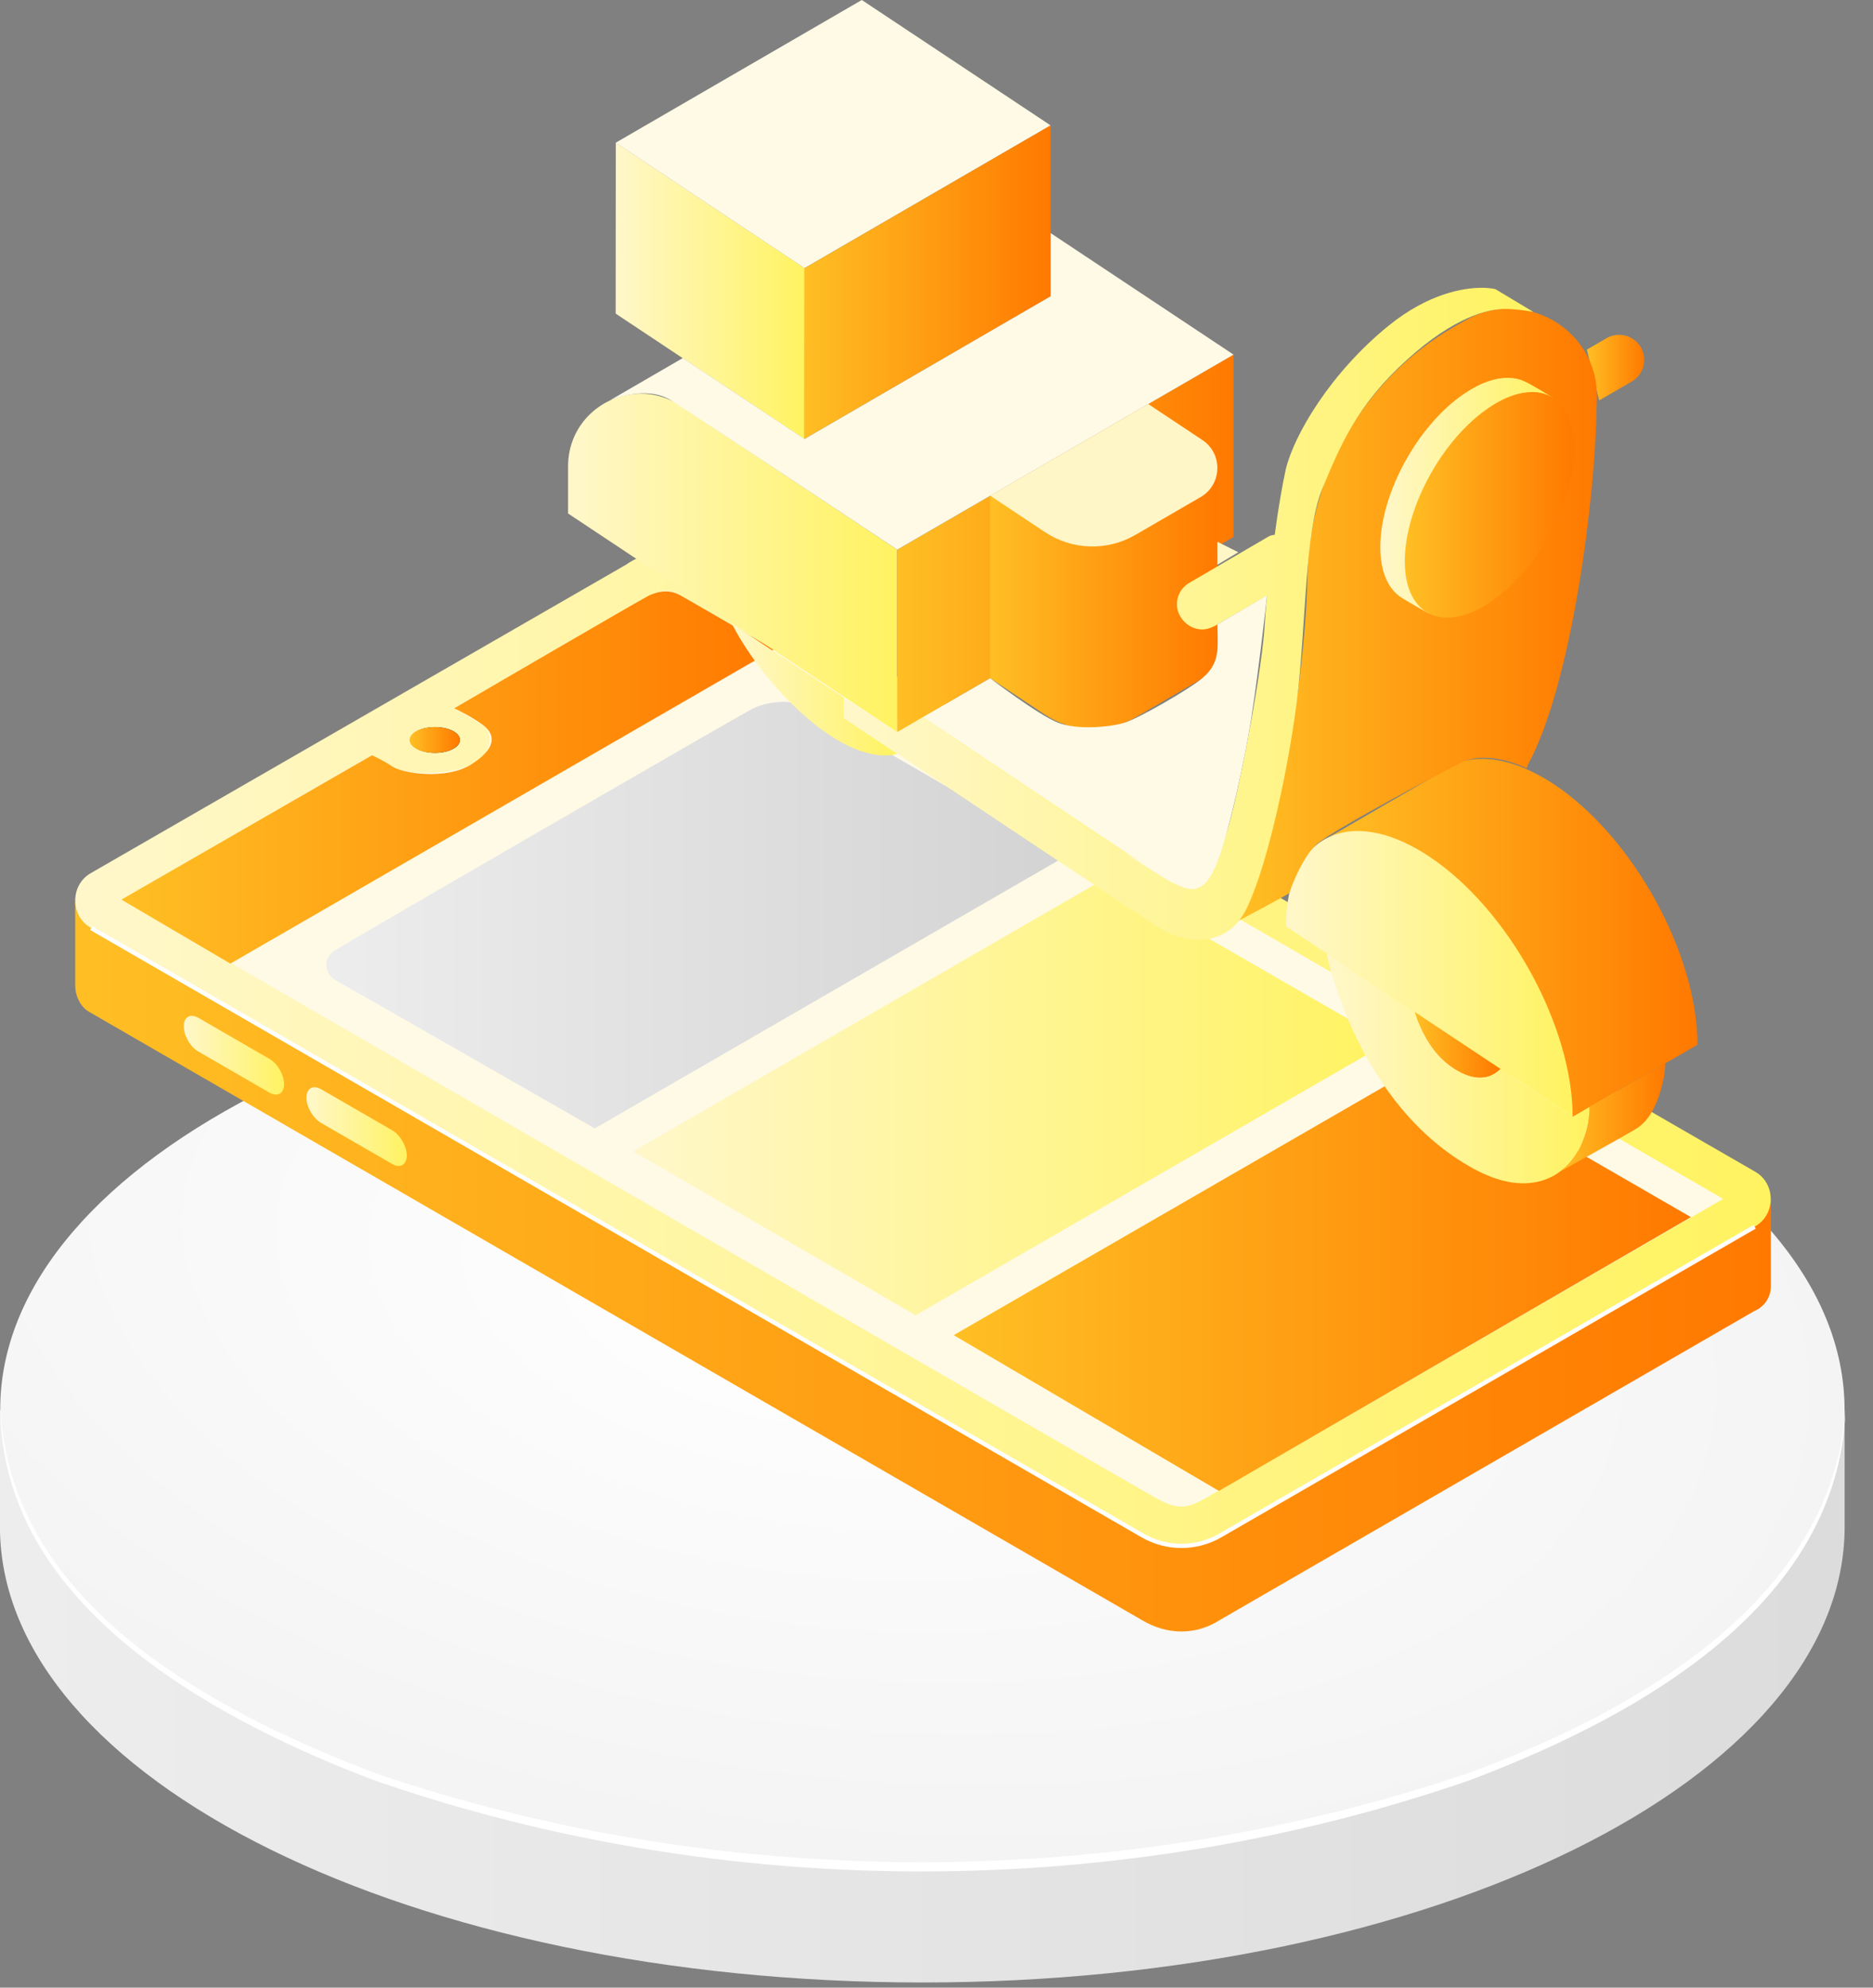 <?xml version="1.0" encoding="UTF-8" standalone="no"?>
<!DOCTYPE svg PUBLIC "-//W3C//DTD SVG 1.1//EN" "http://www.w3.org/Graphics/SVG/1.1/DTD/svg11.dtd">
<svg width="100%" height="100%" viewBox="0 0 66 70" version="1.1" xmlns="http://www.w3.org/2000/svg" xmlns:xlink="http://www.w3.org/1999/xlink" xml:space="preserve" xmlns:serif="http://www.serif.com/" style="fill-rule:evenodd;clip-rule:evenodd;stroke-miterlimit:10;">
    <rect x="0" y="0" width="66" height="70" fill="#808080" stroke="none"/>
    <g transform="matrix(1,0,0,1,-3857.47,-839.307)">
        <g transform="matrix(1,0,0,1,3240,0)">
            <g transform="matrix(65.003,0,0,-65.003,617.468,899.05)">
                <path d="M0,0.155L0,0.092C0,-0.045 0.224,-0.155 0.5,-0.155C0.776,-0.155 1,-0.045 1,0.092L1,0.155L0,0.155Z" style="fill:url(#_Linear1);fill-rule:nonzero;"/>
            </g>
            <g transform="matrix(7.182,20.196,36.166,2.04281e-14,642.417,886.463)">
                <path d="M0.123,-0.714C0.563,-0.802 0.919,-0.47 0.919,0.026C0.919,0.523 0.563,0.996 0.123,1.083C-0.316,1.17 -0.672,0.839 -0.672,0.342C-0.672,-0.154 -0.316,-0.627 0.123,-0.714Z" style="fill:url(#_Radial2);fill-rule:nonzero;"/>
            </g>
            <g transform="matrix(1,0,0,1,617.492,906.296)">
                <path d="M0,-17.343C0.012,-17.114 0.031,-16.888 0.057,-16.666C0.076,-16.509 0.098,-16.354 0.124,-16.201C1.16,-10.031 7.842,-6.577 13.245,-4.526C25.548,-0.354 39.401,-0.374 51.703,-4.538C57.129,-6.526 63.613,-10.07 64.831,-16.043C64.917,-16.465 64.976,-16.897 65.007,-17.343C64.992,-16.883 64.945,-16.437 64.871,-16.003C63.821,-9.883 57.175,-6.34 51.789,-4.301C39.435,-0.018 25.514,0 13.16,-4.293C7.787,-6.329 0.903,-10.018 0.081,-16.153C0.059,-16.317 0.042,-16.482 0.029,-16.649C0.011,-16.877 0.001,-17.108 0,-17.343" style="fill:white;fill-rule:nonzero;"/>
            </g>
            <g transform="matrix(1,0,0,1,0,-1)">
                <g transform="matrix(59.751,0,0,-59.751,620.121,885.052)">
                    <path d="M-0,0.168C-0,0.162 0.003,0.155 0.009,0.152L0.629,-0.206C0.644,-0.215 0.661,-0.215 0.675,-0.206L0.99,-0.024C0.997,-0.021 1,-0.015 1,-0.009C1,-0.002 1,0.042 1,0.042L-0,0.217L-0,0.168Z" style="fill:url(#_Linear3);fill-rule:nonzero;"/>
                </g>
                <g transform="matrix(3.535,0,0,-3.535,623.945,877.563)">
                    <path d="M0,0.315C0,0.222 0.065,0.109 0.146,0.063L0.854,-0.346C0.935,-0.392 1,-0.355 1,-0.262C1,-0.17 0.935,-0.057 0.854,-0.01L0.146,0.399C0.123,0.412 0.101,0.419 0.081,0.419C0.033,0.419 0,0.381 0,0.315Z" style="fill:url(#_Linear4);fill-rule:nonzero;"/>
                </g>
                <g transform="matrix(3.535,0,0,-3.535,628.268,880.076)">
                    <path d="M-0,0.315C-0,0.222 0.065,0.11 0.146,0.063L0.854,-0.346C0.935,-0.392 1,-0.355 1,-0.262C1,-0.169 0.935,-0.056 0.854,-0.01L0.146,0.399C0.122,0.412 0.1,0.419 0.081,0.419C0.033,0.419 -0,0.381 -0,0.315Z" style="fill:url(#_Linear5);fill-rule:nonzero;"/>
                </g>
                <g transform="matrix(59.745,0,0,-59.745,620.121,877.396)">
                    <path d="M0.325,0.288L0.009,0.106C-0.003,0.099 -0.003,0.081 0.009,0.074L0.63,-0.284C0.644,-0.293 0.661,-0.293 0.675,-0.284L0.991,-0.102C1.003,-0.095 1.003,-0.077 0.991,-0.07L0.37,0.288C0.363,0.293 0.355,0.295 0.348,0.295C0.34,0.295 0.332,0.293 0.325,0.288Z" style="fill:url(#_Linear6);fill-rule:nonzero;"/>
                </g>
                <g transform="matrix(1,0,0,1,678.191,871.921)">
                    <path d="M0,10.608C0,10.608 -17.657,20.837 -18.279,21.171C-18.902,21.504 -19.198,21.571 -19.939,21.171C-20.681,20.771 -56.444,0.067 -56.444,0.067L-47.613,-5.023C-47.613,-5.023 -47.556,-4.914 -47.018,-4.647C-46.166,-4.225 -44.425,-4.337 -43.779,-4.903C-43.311,-5.313 -43.473,-5.915 -43.641,-6.025C-44.272,-6.439 -44.721,-6.674 -44.721,-6.674C-44.721,-6.674 -38.261,-10.405 -38.093,-10.496C-37.56,-10.785 -37.248,-10.963 -36.67,-10.607C-36.092,-10.251 0,10.608 0,10.608" style="fill:rgb(255,250,230);fill-rule:nonzero;"/>
                </g>
                <g transform="matrix(0,-1,-1,0,632.802,865.491)">
                    <path d="M-0.876,-0.876C-1.127,-0.876 -1.331,-0.484 -1.331,0.001C-1.331,0.485 -1.127,0.876 -0.876,0.876C-0.626,0.876 -0.422,0.485 -0.422,0.001C-0.422,-0.484 -0.626,-0.876 -0.876,-0.876" style="fill:rgb(35,35,35);fill-rule:nonzero;"/>
                </g>
                <g transform="matrix(22.997,0,0,-22.997,621.747,867.689)">
                    <path d="M0.809,0.279C0.8,0.275 0.51,0.106 0.51,0.106C0.51,0.106 0.54,0.092 0.557,0.078C0.573,0.064 0.574,0.044 0.536,0.02C0.498,-0.004 0.431,0.006 0.415,0.017C0.4,0.027 0.384,0.034 0.384,0.034L-0,-0.187L0.167,-0.285L1,0.196C1,0.196 0.883,0.264 0.86,0.277C0.85,0.283 0.842,0.285 0.834,0.285C0.823,0.285 0.814,0.281 0.809,0.279Z" style="fill:url(#_Linear7);fill-rule:nonzero;"/>
                </g>
                <g transform="matrix(23.044,13.36,13.36,-23.044,641.567,872.253)">
                    <path d="M0.104,-0.313L0.536,-0.313L0.896,0.313L0.463,0.312L0.104,-0.313Z" style="fill:url(#_Linear8);fill-rule:nonzero;"/>
                </g>
                <g transform="matrix(26.08,0,0,-26.08,628.961,872.536)">
                    <path d="M0.573,0.277C0.559,0.27 0.033,-0.034 0.013,-0.047C-0.007,-0.059 -0.001,-0.08 0.013,-0.088C0.026,-0.095 0.363,-0.288 0.363,-0.288L1,0.08C1,0.08 0.687,0.262 0.655,0.279C0.642,0.285 0.63,0.288 0.618,0.288C0.598,0.288 0.581,0.282 0.573,0.277Z" style="fill:url(#_Linear9);fill-rule:nonzero;"/>
                </g>
                <g transform="matrix(22.411,13.157,13.157,-22.411,652.857,878.7)">
                    <path d="M0.109,-0.321L0.526,-0.321L0.89,0.323L0.473,0.32L0.109,-0.321Z" style="fill:url(#_Linear10);fill-rule:nonzero;"/>
                </g>
                <g transform="matrix(5.543,3.681,3.681,-5.543,639.721,848.71)">
                    <path d="M0.15,-0.377L1.35,-0.377L0.85,0.377L-0.35,0.377L0.15,-0.377Z" style="fill:url(#_Linear11);fill-rule:nonzero;"/>
                </g>
                <g transform="matrix(-0.833,-0.553,-0.553,0.833,640.276,841.044)">
                    <path d="M-13.88,-4.797L-5.893,-4.797L-1.448,4.188L-9.435,4.188L-13.88,-4.797Z" style="fill:rgb(255,250,230);fill-rule:nonzero;"/>
                </g>
                <g transform="matrix(0,8.674,8.674,0,650.156,845.91)">
                    <path d="M0.443,-0.5L1.136,-0.5L0.557,0.5L-0.137,0.5L0.443,-0.5Z" style="fill:url(#_Linear12);fill-rule:nonzero;"/>
                </g>
                <g transform="matrix(13.25,0,0,-13.25,664.034,873.338)">
                    <path d="M0.361,0.464C0.351,0.46 0,0.256 0,0.256L0.668,-0.476L1,-0.284C1,-0.042 0.829,0.268 0.619,0.408C0.549,0.454 0.484,0.476 0.428,0.476C0.404,0.476 0.381,0.472 0.361,0.464Z" style="fill:url(#_Linear13);fill-rule:nonzero;"/>
                </g>
                <g transform="matrix(8.417,5.589,5.589,-8.417,663.626,871.815)">
                    <path d="M-0.008,-0.138L1.192,-0.138C1.016,0.126 0.605,0.341 0.274,0.341C0.165,0.341 0.078,0.318 0.016,0.277C-0.108,0.194 -0.126,0.039 -0.008,-0.138Z" style="fill:url(#_Linear14);fill-rule:nonzero;"/>
                </g>
                <g transform="matrix(3.026,0,0,-3.026,667.321,877.286)">
                    <path d="M0.498,-0.243C0.745,-0.383 0.904,-0.316 1,-0.221L-0,0.443C0.063,0.235 0.203,-0.076 0.498,-0.243Z" style="fill:url(#_Linear15);fill-rule:nonzero;"/>
                </g>
                <g transform="matrix(9.258,0,0,-9.258,664.215,878.345)">
                    <path d="M0.563,-0.339C0.745,-0.437 0.864,-0.384 0.926,-0.314C1.003,-0.227 1,-0.103 1,-0.103L0.937,-0.14L0.662,0.042C0.631,0.011 0.579,-0.011 0.498,0.035C0.402,0.089 0.356,0.191 0.335,0.259L0,0.482C0,0.482 0.113,-0.096 0.563,-0.339Z" style="fill:url(#_Linear16);fill-rule:nonzero;"/>
                </g>
                <g transform="matrix(3.726,0,0,-3.726,672.425,879.666)">
                    <path d="M0.281,0.098C0.281,0.098 0.294,-0.046 0.211,-0.241C0.13,-0.437 0,-0.513 0,-0.513C0,-0.513 0.611,-0.175 0.722,-0.107C0.834,-0.039 0.899,0.081 0.946,0.223C1.001,0.391 1,0.513 1,0.513L0.281,0.098Z" style="fill:url(#_Linear17);fill-rule:nonzero;"/>
                </g>
                <g transform="matrix(5.822,0,0,-5.822,643.263,865.017)">
                    <path d="M0.45,-0.095C0.8,-0.398 1,-0.315 1,-0.315L0.676,-0.098L0.678,0.024L-0,0.471C-0,0.471 0.14,0.175 0.45,-0.095Z" style="fill:url(#_Linear18);fill-rule:nonzero;"/>
                </g>
                <g transform="matrix(11.597,0,0,-11.597,637.487,860.13)">
                    <path d="M-0,0.293L-0,0.15L1,-0.514L1,0.04L0.342,0.477C0.304,0.502 0.262,0.514 0.221,0.514C0.106,0.514 -0,0.423 -0,0.293Z" style="fill:url(#_Linear19);fill-rule:nonzero;"/>
                </g>
                <g transform="matrix(0,11.851,11.851,0,655.009,853.519)">
                    <path d="M0.519,-0.5L1.061,-0.5L0.481,0.5L-0.061,0.5L0.519,-0.5Z" style="fill:url(#_Linear20);fill-rule:nonzero;"/>
                </g>
                <g transform="matrix(1,0,0,1,654.493,859.665)">
                    <path d="M0,-11.148L0.001,-8.925L-8.673,-3.898L-12.964,-6.747L-15.539,-5.254C-15.539,-5.254 -14.282,-5.826 -13.37,-5.254C-12.459,-4.682 -5.408,0 -5.408,0L6.444,-6.869L0,-11.148Z" style="fill:rgb(255,250,230);fill-rule:nonzero;"/>
                </g>
                <g transform="matrix(8.005,0,0,-8.005,652.362,861.581)">
                    <path d="M0,0.477L0,-0.326L0.242,-0.487C0.361,-0.566 0.515,-0.571 0.639,-0.499L0.926,-0.332C0.976,-0.303 1.001,-0.253 1,-0.202C1,-0.193 1,0.592 1,0.592L0,0.477Z" style="fill:url(#_Linear21);fill-rule:nonzero;"/>
                </g>
                <g transform="matrix(2.02,0,0,-2.02,673.388,853.254)">
                    <path d="M0.343,0.513L-0,0.314L0.214,-0.572L0.782,-0.243C0.991,-0.122 1.062,0.145 0.942,0.354C0.86,0.494 0.713,0.572 0.562,0.572C0.488,0.572 0.412,0.553 0.343,0.513Z" style="fill:url(#_Linear22);fill-rule:nonzero;"/>
                </g>
                <g transform="matrix(1,0,0,1,659.838,858.455)">
                    <path d="M0,-2.652L-1.906,-3.918L-7.476,-0.69L-5.542,0.594C-4.587,1.229 -3.354,1.266 -2.362,0.691L-0.061,-0.642C0.698,-1.082 0.731,-2.167 0,-2.652" style="fill:rgb(255,246,199);fill-rule:nonzero;"/>
                </g>
                <g transform="matrix(12.639,0,0,-12.639,661.104,861.957)">
                    <path d="M0.633,0.82L0.601,0.802C0.353,0.658 0.199,0.396 0.193,0.11C0.189,-0.126 0.133,-0.527 0.029,-0.804C0.022,-0.823 0.012,-0.84 0,-0.853C0.114,-0.793 0.142,-0.776 0.142,-0.776C0.142,-0.776 0.173,-0.681 0.219,-0.639C0.266,-0.598 0.591,-0.426 0.624,-0.411C0.701,-0.375 0.804,-0.428 0.804,-0.428L0.807,-0.419C0.929,-0.195 0.995,0.32 0.999,0.576L1,0.604C1.003,0.749 0.884,0.853 0.755,0.853C0.714,0.853 0.673,0.843 0.633,0.82Z" style="fill:url(#_Linear23);fill-rule:nonzero;"/>
                </g>
                <g transform="matrix(6.08,0,0,-6.08,666.109,857.766)">
                    <path d="M0.492,0.595C0.22,0.415 0,0.015 0,-0.297C0,-0.438 0.044,-0.537 0.118,-0.587C0.167,-0.62 0.284,-0.683 0.284,-0.683L1,0.568C1,0.568 0.879,0.644 0.832,0.664C0.804,0.677 0.772,0.683 0.738,0.683C0.665,0.683 0.582,0.655 0.492,0.595Z" style="fill:url(#_Linear24);fill-rule:nonzero;"/>
                </g>
                <g transform="matrix(5.984,0,0,-5.984,666.971,858.65)">
                    <path d="M0.5,0.669C0.224,0.486 -0,0.08 -0,-0.238C-0,-0.555 0.224,-0.664 0.5,-0.481C0.776,-0.298 1,0.109 1,0.426C1,0.639 0.899,0.758 0.75,0.758C0.676,0.758 0.591,0.73 0.5,0.669Z" style="fill:url(#_Linear25);fill-rule:nonzero;"/>
                </g>
                <g transform="matrix(24.306,0,0,-24.306,647.197,862.231)">
                    <path d="M0.79,0.43C0.706,0.362 0.653,0.272 0.641,0.222C0.636,0.199 0.63,0.165 0.625,0.127C0.622,0.127 0.618,0.126 0.615,0.124L0.502,0.058C0.484,0.048 0.478,0.026 0.488,0.009C0.495,-0.003 0.507,-0.01 0.52,-0.01C0.526,-0.01 0.532,-0.008 0.538,-0.005L0.614,0.039C0.612,0.022 0.611,0.006 0.61,-0.01C0.604,-0.087 0.571,-0.254 0.556,-0.302C0.54,-0.35 0.538,-0.365 0.527,-0.376C0.516,-0.387 0.51,-0.392 0.475,-0.376C0.441,-0.359 0.115,-0.137 0.115,-0.137L0.078,-0.159L0,-0.109L0,-0.138C0,-0.138 0.427,-0.423 0.46,-0.444C0.493,-0.464 0.551,-0.472 0.58,-0.422C0.609,-0.372 0.642,-0.23 0.657,-0.115C0.671,-0 0.668,0.131 0.694,0.194C0.72,0.256 0.744,0.315 0.816,0.38C0.887,0.445 0.936,0.453 0.952,0.454C0.968,0.456 1,0.45 1,0.45L0.945,0.483C0.945,0.483 0.938,0.485 0.925,0.485C0.899,0.485 0.848,0.477 0.79,0.43Z" style="fill:url(#_Linear26);fill-rule:nonzero;"/>
                </g>
                <g transform="matrix(1,0,0,1,660.365,860.197)">
                    <path d="M0,-0.811L0.002,0L0.739,-0.442L0,-0.811Z" style="fill:rgb(255,246,199);fill-rule:nonzero;"/>
                </g>
                <g transform="matrix(1,0,0,1,662.118,871.788)">
                    <path d="M0,-10.514L-1.751,-9.489C-1.751,-9.489 -1.73,-8.815 -1.751,-8.589C-1.772,-8.363 -1.825,-7.954 -2.341,-7.548C-2.857,-7.143 -4.54,-6.177 -5.024,-6.028C-5.508,-5.88 -6.659,-5.758 -7.36,-6.028C-8.061,-6.298 -9.756,-7.596 -9.756,-7.596L-12.116,-6.229C-12.116,-6.229 -4.012,-0.783 -3.368,-0.427C-2.724,-0.072 -2.308,0 -1.905,-0.769C-1.501,-1.539 -0.957,-3.938 -0.662,-5.552C-0.367,-7.165 0,-10.514 0,-10.514" style="fill:rgb(255,250,230);fill-rule:nonzero;"/>
                </g>
                <g transform="matrix(0,1.775,1.775,0,632.791,865.479)">
                    <ellipse cx="0.5" cy="-0" rx="0.256" ry="0.5" style="fill:url(#_Linear27);"/>
                </g>
                <g transform="matrix(1,0,0,1,620.687,894.872)">
                    <path d="M0,-21.877L37.046,-0.489C37.892,0 38.935,0 39.782,-0.489L58.614,-11.361" style="fill:none;fill-rule:nonzero;stroke:white;stroke-width:0.15px;"/>
                </g>
            </g>
        </g>
    </g>
    <defs>
        <linearGradient id="_Linear1" x1="0" y1="0" x2="1" y2="0" gradientUnits="userSpaceOnUse" gradientTransform="matrix(1,0,0,-1,0,1.35224e-05)"><stop offset="0" style="stop-color:rgb(237,237,237);stop-opacity:1"/><stop offset="1" style="stop-color:rgb(220,220,220);stop-opacity:1"/></linearGradient>
        <radialGradient id="_Radial2" cx="0" cy="0" r="1" gradientUnits="userSpaceOnUse" gradientTransform="matrix(0.271,0.963,0.963,-0.271,-0.088,0.116)"><stop offset="0" style="stop-color:white;stop-opacity:1"/><stop offset="0.02" style="stop-color:white;stop-opacity:1"/><stop offset="1" style="stop-color:rgb(244,244,244);stop-opacity:1"/></radialGradient>
        <linearGradient id="_Linear3" x1="0" y1="0" x2="1" y2="0" gradientUnits="userSpaceOnUse" gradientTransform="matrix(1,0,0,-1,0,0.002)"><stop offset="0" style="stop-color:rgb(255,191,36);stop-opacity:1"/><stop offset="1" style="stop-color:rgb(255,121,0);stop-opacity:1"/></linearGradient>
        <linearGradient id="_Linear4" x1="0" y1="0" x2="1" y2="0" gradientUnits="userSpaceOnUse" gradientTransform="matrix(1,0,0,-1,0,0.026)"><stop offset="0" style="stop-color:rgb(255,247,202);stop-opacity:1"/><stop offset="1" style="stop-color:rgb(255,243,97);stop-opacity:1"/></linearGradient>
        <linearGradient id="_Linear5" x1="0" y1="0" x2="1" y2="0" gradientUnits="userSpaceOnUse" gradientTransform="matrix(1,0,0,-1,0,0.026)"><stop offset="0" style="stop-color:rgb(255,247,202);stop-opacity:1"/><stop offset="1" style="stop-color:rgb(255,243,97);stop-opacity:1"/></linearGradient>
        <linearGradient id="_Linear6" x1="0" y1="0" x2="1" y2="0" gradientUnits="userSpaceOnUse" gradientTransform="matrix(1,0,0,-1,0,0.002)"><stop offset="0" style="stop-color:rgb(255,247,202);stop-opacity:1"/><stop offset="1" style="stop-color:rgb(255,243,97);stop-opacity:1"/></linearGradient>
        <linearGradient id="_Linear7" x1="0" y1="0" x2="1" y2="0" gradientUnits="userSpaceOnUse" gradientTransform="matrix(1,0,0,-1,0,-1.81767e-05)"><stop offset="0" style="stop-color:rgb(255,191,36);stop-opacity:1"/><stop offset="1" style="stop-color:rgb(255,121,0);stop-opacity:1"/></linearGradient>
        <linearGradient id="_Linear8" x1="0" y1="0" x2="1" y2="0" gradientUnits="userSpaceOnUse" gradientTransform="matrix(0.865,0.502,0.502,-0.865,0.067,-0.251)"><stop offset="0" style="stop-color:rgb(255,247,202);stop-opacity:1"/><stop offset="1" style="stop-color:rgb(255,243,97);stop-opacity:1"/></linearGradient>
        <linearGradient id="_Linear9" x1="0" y1="0" x2="1" y2="0" gradientUnits="userSpaceOnUse" gradientTransform="matrix(1,0,0,-1,0,-1.01841e-05)"><stop offset="0" style="stop-color:rgb(237,237,237);stop-opacity:1"/><stop offset="1" style="stop-color:rgb(211,211,211);stop-opacity:1"/></linearGradient>
        <linearGradient id="_Linear10" x1="0" y1="0" x2="1" y2="0" gradientUnits="userSpaceOnUse" gradientTransform="matrix(0.862,0.506,0.506,-0.862,0.069,-0.253)"><stop offset="0" style="stop-color:rgb(255,191,36);stop-opacity:1"/><stop offset="1" style="stop-color:rgb(255,121,0);stop-opacity:1"/></linearGradient>
        <linearGradient id="_Linear11" x1="0" y1="0" x2="1" y2="0" gradientUnits="userSpaceOnUse" gradientTransform="matrix(0.833,0.553,0.553,-0.833,0.083,-0.277)"><stop offset="0" style="stop-color:rgb(255,247,202);stop-opacity:1"/><stop offset="1" style="stop-color:rgb(255,243,97);stop-opacity:1"/></linearGradient>
        <linearGradient id="_Linear12" x1="0" y1="0" x2="1" y2="0" gradientUnits="userSpaceOnUse" gradientTransform="matrix(0,1,1,0,0.5,-0.5)"><stop offset="0" style="stop-color:rgb(255,191,36);stop-opacity:1"/><stop offset="1" style="stop-color:rgb(255,121,0);stop-opacity:1"/></linearGradient>
        <linearGradient id="_Linear13" x1="0" y1="0" x2="1" y2="0" gradientUnits="userSpaceOnUse" gradientTransform="matrix(1,0,0,-1,0,5.15914e-05)"><stop offset="0" style="stop-color:rgb(255,191,36);stop-opacity:1"/><stop offset="1" style="stop-color:rgb(255,121,0);stop-opacity:1"/></linearGradient>
        <linearGradient id="_Linear14" x1="0" y1="0" x2="1" y2="0" gradientUnits="userSpaceOnUse" gradientTransform="matrix(0.833,0.553,0.553,-0.833,0.083,-0.277)"><stop offset="0" style="stop-color:rgb(255,247,202);stop-opacity:1"/><stop offset="1" style="stop-color:rgb(255,243,97);stop-opacity:1"/></linearGradient>
        <linearGradient id="_Linear15" x1="0" y1="0" x2="1" y2="0" gradientUnits="userSpaceOnUse" gradientTransform="matrix(1,0,0,-1,0,0.06)"><stop offset="0" style="stop-color:rgb(255,191,36);stop-opacity:1"/><stop offset="1" style="stop-color:rgb(255,121,0);stop-opacity:1"/></linearGradient>
        <linearGradient id="_Linear16" x1="0" y1="0" x2="1" y2="0" gradientUnits="userSpaceOnUse" gradientTransform="matrix(1,0,0,-1,0,0.045)"><stop offset="0" style="stop-color:rgb(255,247,202);stop-opacity:1"/><stop offset="1" style="stop-color:rgb(255,243,97);stop-opacity:1"/></linearGradient>
        <linearGradient id="_Linear17" x1="0" y1="0" x2="1" y2="0" gradientUnits="userSpaceOnUse" gradientTransform="matrix(1,0,0,-1,0,-0)"><stop offset="0" style="stop-color:rgb(255,191,36);stop-opacity:1"/><stop offset="1" style="stop-color:rgb(255,121,0);stop-opacity:1"/></linearGradient>
        <linearGradient id="_Linear18" x1="0" y1="0" x2="1" y2="0" gradientUnits="userSpaceOnUse" gradientTransform="matrix(1,0,0,-1,0,0.073)"><stop offset="0" style="stop-color:rgb(255,247,202);stop-opacity:1"/><stop offset="1" style="stop-color:rgb(255,243,97);stop-opacity:1"/></linearGradient>
        <linearGradient id="_Linear19" x1="0" y1="0" x2="1" y2="0" gradientUnits="userSpaceOnUse" gradientTransform="matrix(1,0,0,-1,0,6.23078e-05)"><stop offset="0" style="stop-color:rgb(255,247,202);stop-opacity:1"/><stop offset="1" style="stop-color:rgb(255,243,97);stop-opacity:1"/></linearGradient>
        <linearGradient id="_Linear20" x1="0" y1="0" x2="1" y2="0" gradientUnits="userSpaceOnUse" gradientTransform="matrix(0,1,1,0,0.5,-0.5)"><stop offset="0" style="stop-color:rgb(255,191,36);stop-opacity:1"/><stop offset="1" style="stop-color:rgb(255,121,0);stop-opacity:1"/></linearGradient>
        <linearGradient id="_Linear21" x1="0" y1="0" x2="1" y2="0" gradientUnits="userSpaceOnUse" gradientTransform="matrix(1,0,0,-1,0,0.021)"><stop offset="0" style="stop-color:rgb(255,191,36);stop-opacity:1"/><stop offset="1" style="stop-color:rgb(255,121,0);stop-opacity:1"/></linearGradient>
        <linearGradient id="_Linear22" x1="0" y1="0" x2="1" y2="0" gradientUnits="userSpaceOnUse" gradientTransform="matrix(1,0,0,-1,0,-0)"><stop offset="0" style="stop-color:rgb(255,191,36);stop-opacity:1"/><stop offset="1" style="stop-color:rgb(255,121,0);stop-opacity:1"/></linearGradient>
        <linearGradient id="_Linear23" x1="0" y1="0" x2="1" y2="0" gradientUnits="userSpaceOnUse" gradientTransform="matrix(1,0,0,-1,0,-3.08578e-06)"><stop offset="0" style="stop-color:rgb(255,191,36);stop-opacity:1"/><stop offset="1" style="stop-color:rgb(255,121,0);stop-opacity:1"/></linearGradient>
        <linearGradient id="_Linear24" x1="0" y1="0" x2="1" y2="0" gradientUnits="userSpaceOnUse" gradientTransform="matrix(1,0,0,-1,0,0)"><stop offset="0" style="stop-color:rgb(255,247,202);stop-opacity:1"/><stop offset="1" style="stop-color:rgb(255,243,97);stop-opacity:1"/></linearGradient>
        <linearGradient id="_Linear25" x1="0" y1="0" x2="1" y2="0" gradientUnits="userSpaceOnUse" gradientTransform="matrix(1,0,0,-1,0,0.094)"><stop offset="0" style="stop-color:rgb(255,191,36);stop-opacity:1"/><stop offset="1" style="stop-color:rgb(255,121,0);stop-opacity:1"/></linearGradient>
        <linearGradient id="_Linear26" x1="0" y1="0" x2="1" y2="0" gradientUnits="userSpaceOnUse" gradientTransform="matrix(1,0,0,-1,0,0.013)"><stop offset="0" style="stop-color:rgb(255,247,202);stop-opacity:1"/><stop offset="1" style="stop-color:rgb(255,243,97);stop-opacity:1"/></linearGradient>
        <linearGradient id="_Linear27" x1="0" y1="0" x2="1" y2="0" gradientUnits="userSpaceOnUse" gradientTransform="matrix(0,1,1,0,0.5,-0.5)"><stop offset="0" style="stop-color:rgb(255,191,36);stop-opacity:1"/><stop offset="1" style="stop-color:rgb(255,121,0);stop-opacity:1"/></linearGradient>
    </defs>
</svg>

